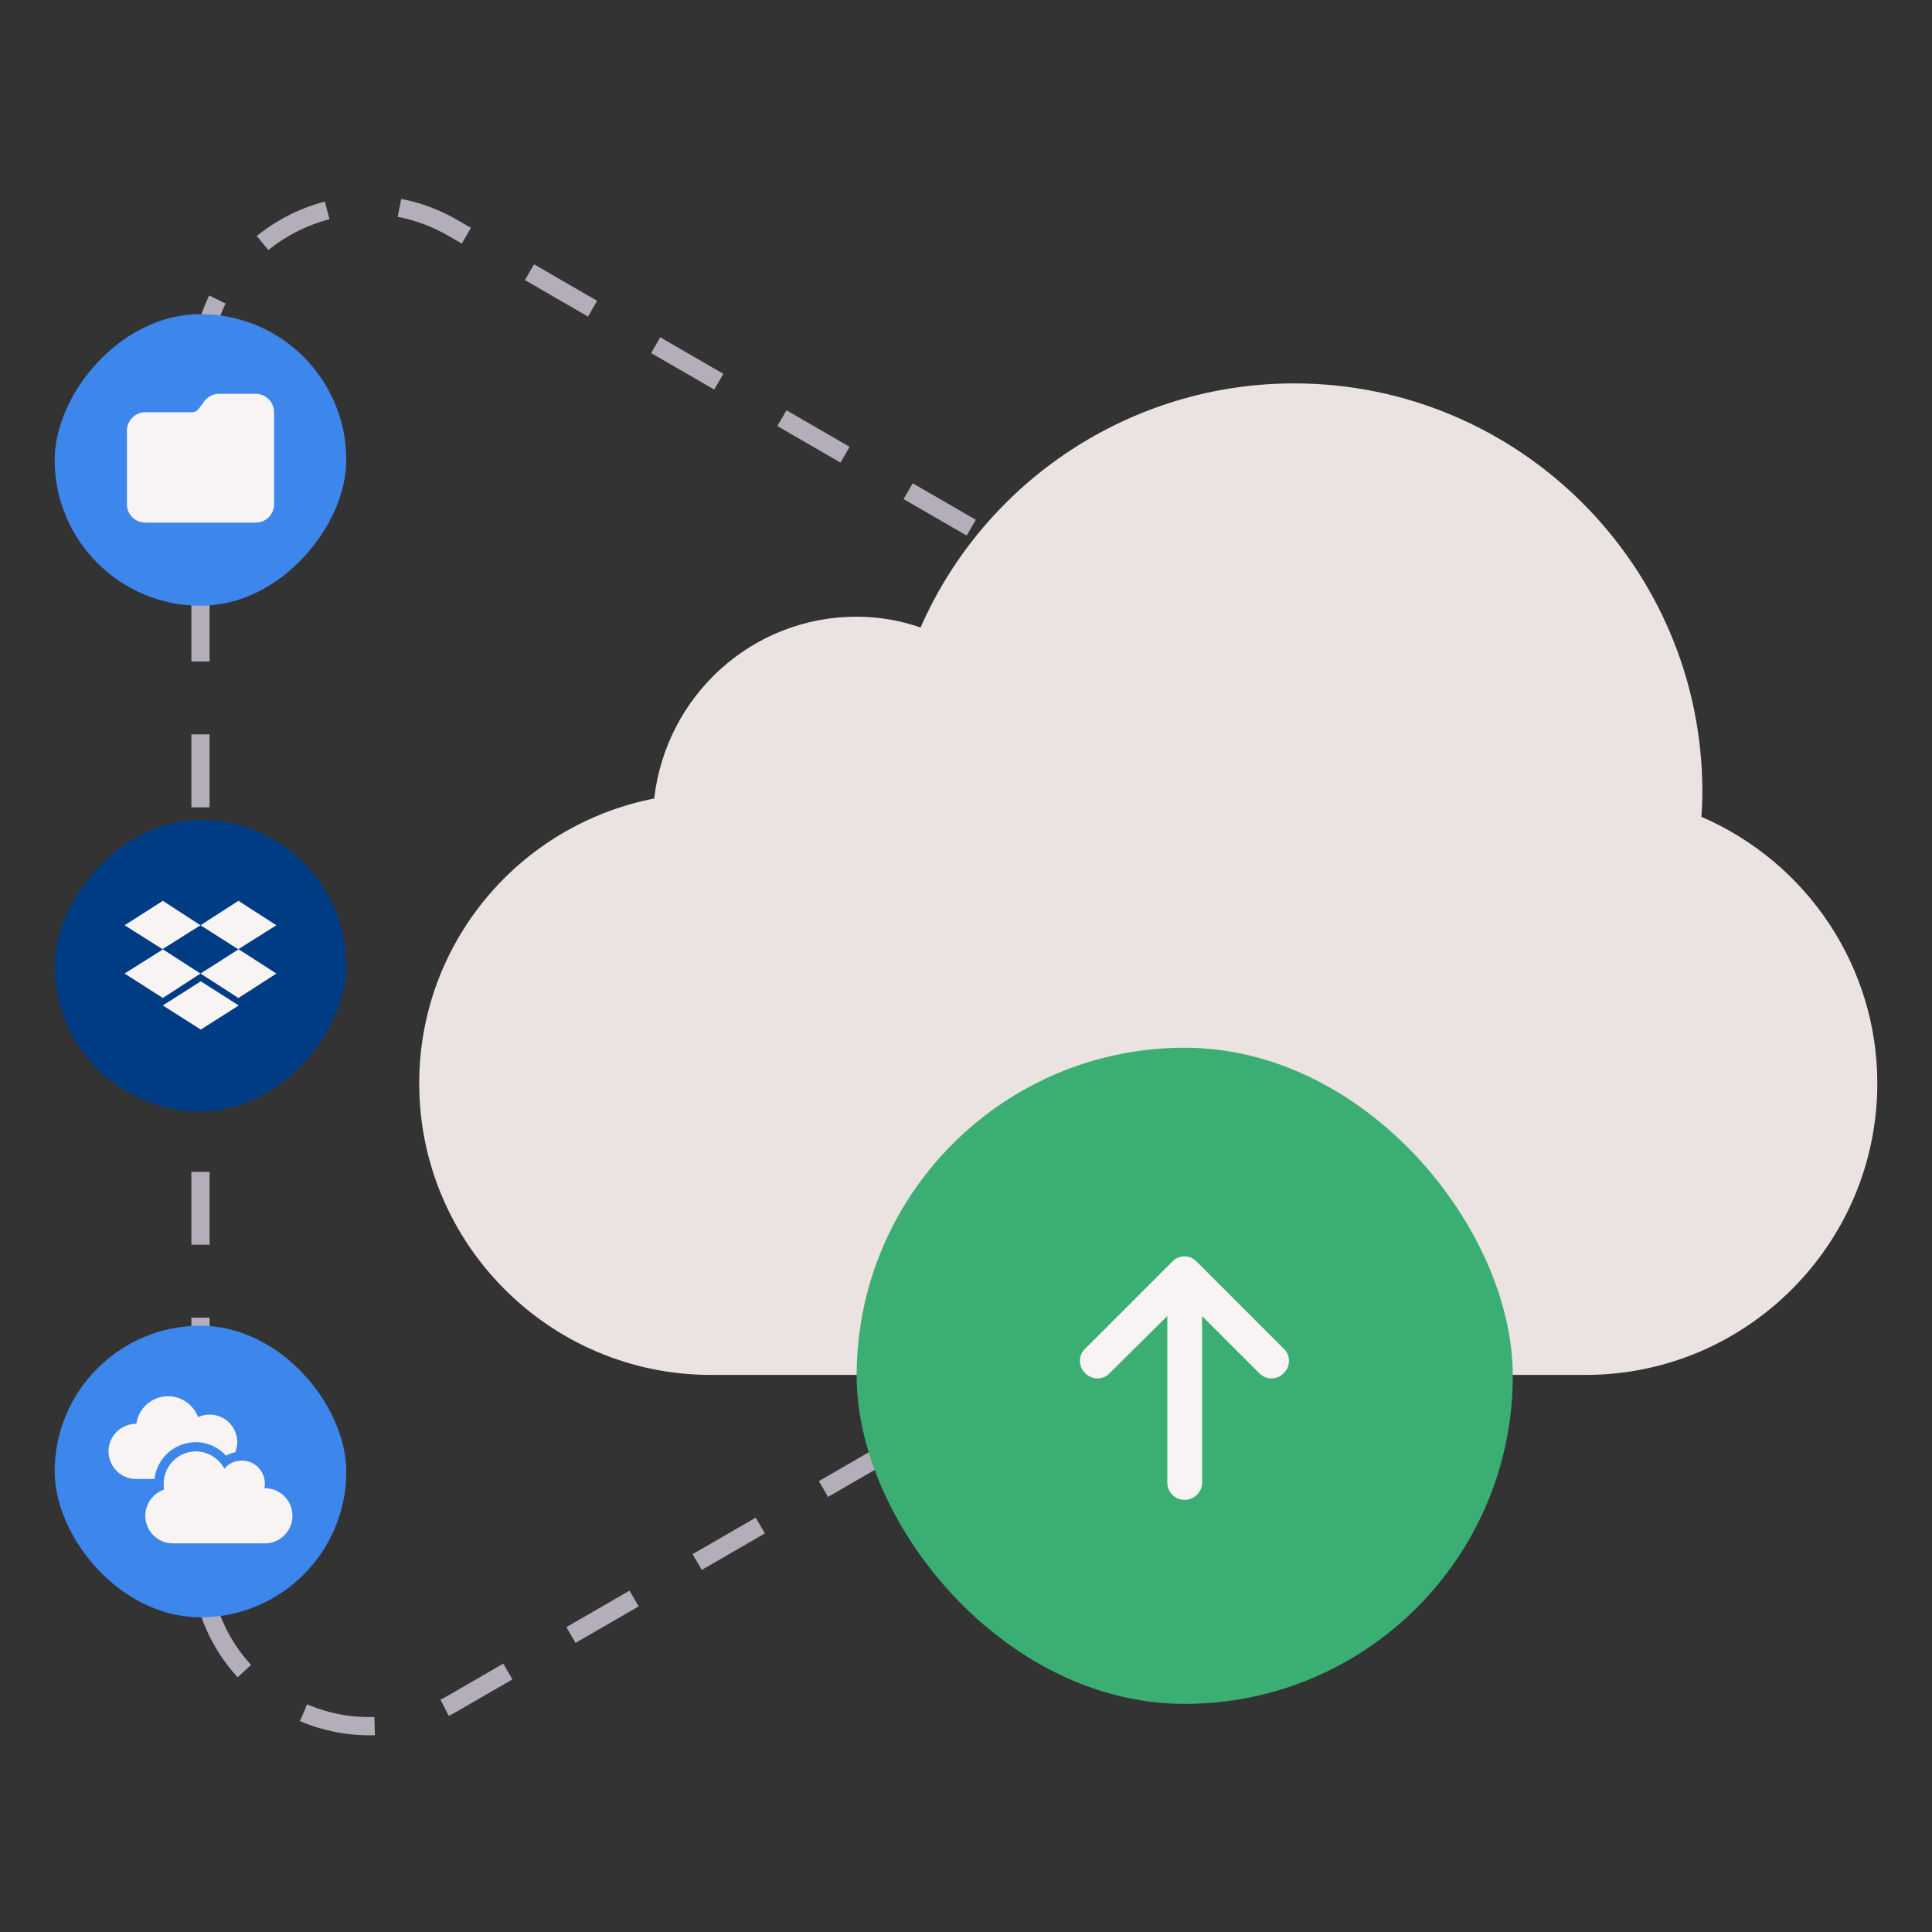 <svg xmlns="http://www.w3.org/2000/svg" fill="none" viewBox="0 0 424 424" height="424" width="424">
<rect x="0" y="0" width="424" height="424" fill="#333333" stroke="none"/>
<path stroke-dasharray="16 16" stroke-linejoin="round" stroke-width="4" stroke="#B3AEB9" d="M323.959 179.885L99.382 50.01C74.768 35.775 44 53.569 44 82.038V341.788C44 370.257 74.768 388.05 99.382 373.816L323.959 243.941C348.574 229.706 348.574 194.119 323.959 179.885Z"></path>
<path fill="#EAE3E1" d="M373.395 179.257C373.523 177.426 373.6 175.596 373.6 173.74C373.6 124.332 333.395 84.14 284 84.14C248.339 84.14 216.224 105.4 202.029 137.708C197.446 136.134 192.749 135.34 188 135.34C165.126 135.34 146.195 152.569 143.571 175.237C113.824 181.087 92 207.058 92 237.74C92 273.029 120.711 301.74 156 301.74H348C383.277 301.74 412 273.029 412 237.74C412 212.242 396.678 189.33 373.395 179.257Z"></path>
<rect fill="#3D86EB" transform="matrix(-1 0 0 1 76 68.94)" rx="32" height="64" width="64"></rect>
<path fill="#F7F4F3" d="M56.112 114.692C58.383 114.692 60.15 112.925 60.15 110.654V90.468C60.15 88.26 58.383 86.43 56.112 86.43H48.038C46.776 86.43 45.577 87.061 44.82 88.071L43.622 89.711C43.243 90.216 42.675 90.468 41.981 90.468H31.888C29.68 90.468 27.851 92.297 27.851 94.505V110.654C27.851 112.925 29.68 114.692 31.888 114.692H56.112Z"></path>
<rect fill="#3D86EB" rx="32" height="64" width="64" y="290.94" x="12"></rect>
<path fill="#F7F4F3" d="M42.99 316.505C38.259 316.505 34.411 320.038 33.907 324.58H29.869C26.526 324.58 23.813 321.867 23.813 318.524C23.813 315.18 26.526 312.468 29.869 312.468H29.932C30.374 309.061 33.339 306.412 36.934 306.412C39.899 306.412 42.486 308.367 43.495 311.017C44.252 310.638 45.135 310.449 46.019 310.449C49.362 310.449 52.075 313.162 52.075 316.505C52.075 317.325 51.885 318.019 51.633 318.713C50.939 318.839 50.245 319.092 49.614 319.47C47.974 317.641 45.577 316.505 42.99 316.505ZM37.944 338.71C34.6 338.71 31.888 335.998 31.888 332.654C31.888 330.005 33.591 327.734 35.988 326.914C35.925 326.535 35.925 326.094 35.925 325.589C35.925 321.741 39.079 318.524 42.99 318.524C45.703 318.524 48.037 320.101 49.236 322.309C50.119 321.236 51.507 320.542 53.084 320.542C55.859 320.542 58.13 322.813 58.13 325.589C58.13 325.968 58.067 326.283 58.004 326.598C58.004 326.598 58.067 326.598 58.13 326.598C61.474 326.598 64.186 329.311 64.186 332.654C64.186 335.998 61.474 338.71 58.13 338.71H37.944Z"></path>
<rect fill="#003C84" transform="matrix(-1 0 0 1 76 179.94)" rx="32" height="64" width="64"></rect>
<path fill="#F7F4F3" d="M44 203.059L52.327 208.358L44 213.657L52.327 219.019L60.654 213.657L52.327 208.295L60.654 203.059L52.327 197.697L44 203.059ZM52.39 220.659L44.063 215.36L35.736 220.659L44.063 225.958L52.39 220.659ZM44 213.657L35.673 208.295L44 203.059L35.736 197.697L27.346 203.059L35.736 208.358L27.346 213.657L35.736 219.019L44 213.657Z"></path>
<rect fill="#3BAE73" rx="72" height="144" width="144" y="229.94" x="188"></rect>
<path fill="#F7F4F3" d="M262.626 276.885L281.721 295.98C283.273 297.412 283.273 299.919 281.721 301.351C280.289 302.902 277.783 302.902 276.351 301.351L263.819 288.819V325.34C263.819 327.488 262.029 329.159 260 329.159C257.852 329.159 256.181 327.488 256.181 325.34V288.819L243.53 301.351C242.098 302.902 239.592 302.902 238.159 301.351C236.608 299.919 236.608 297.412 238.159 295.98L257.255 276.885C258.687 275.333 261.193 275.333 262.626 276.885Z"></path>
</svg>
